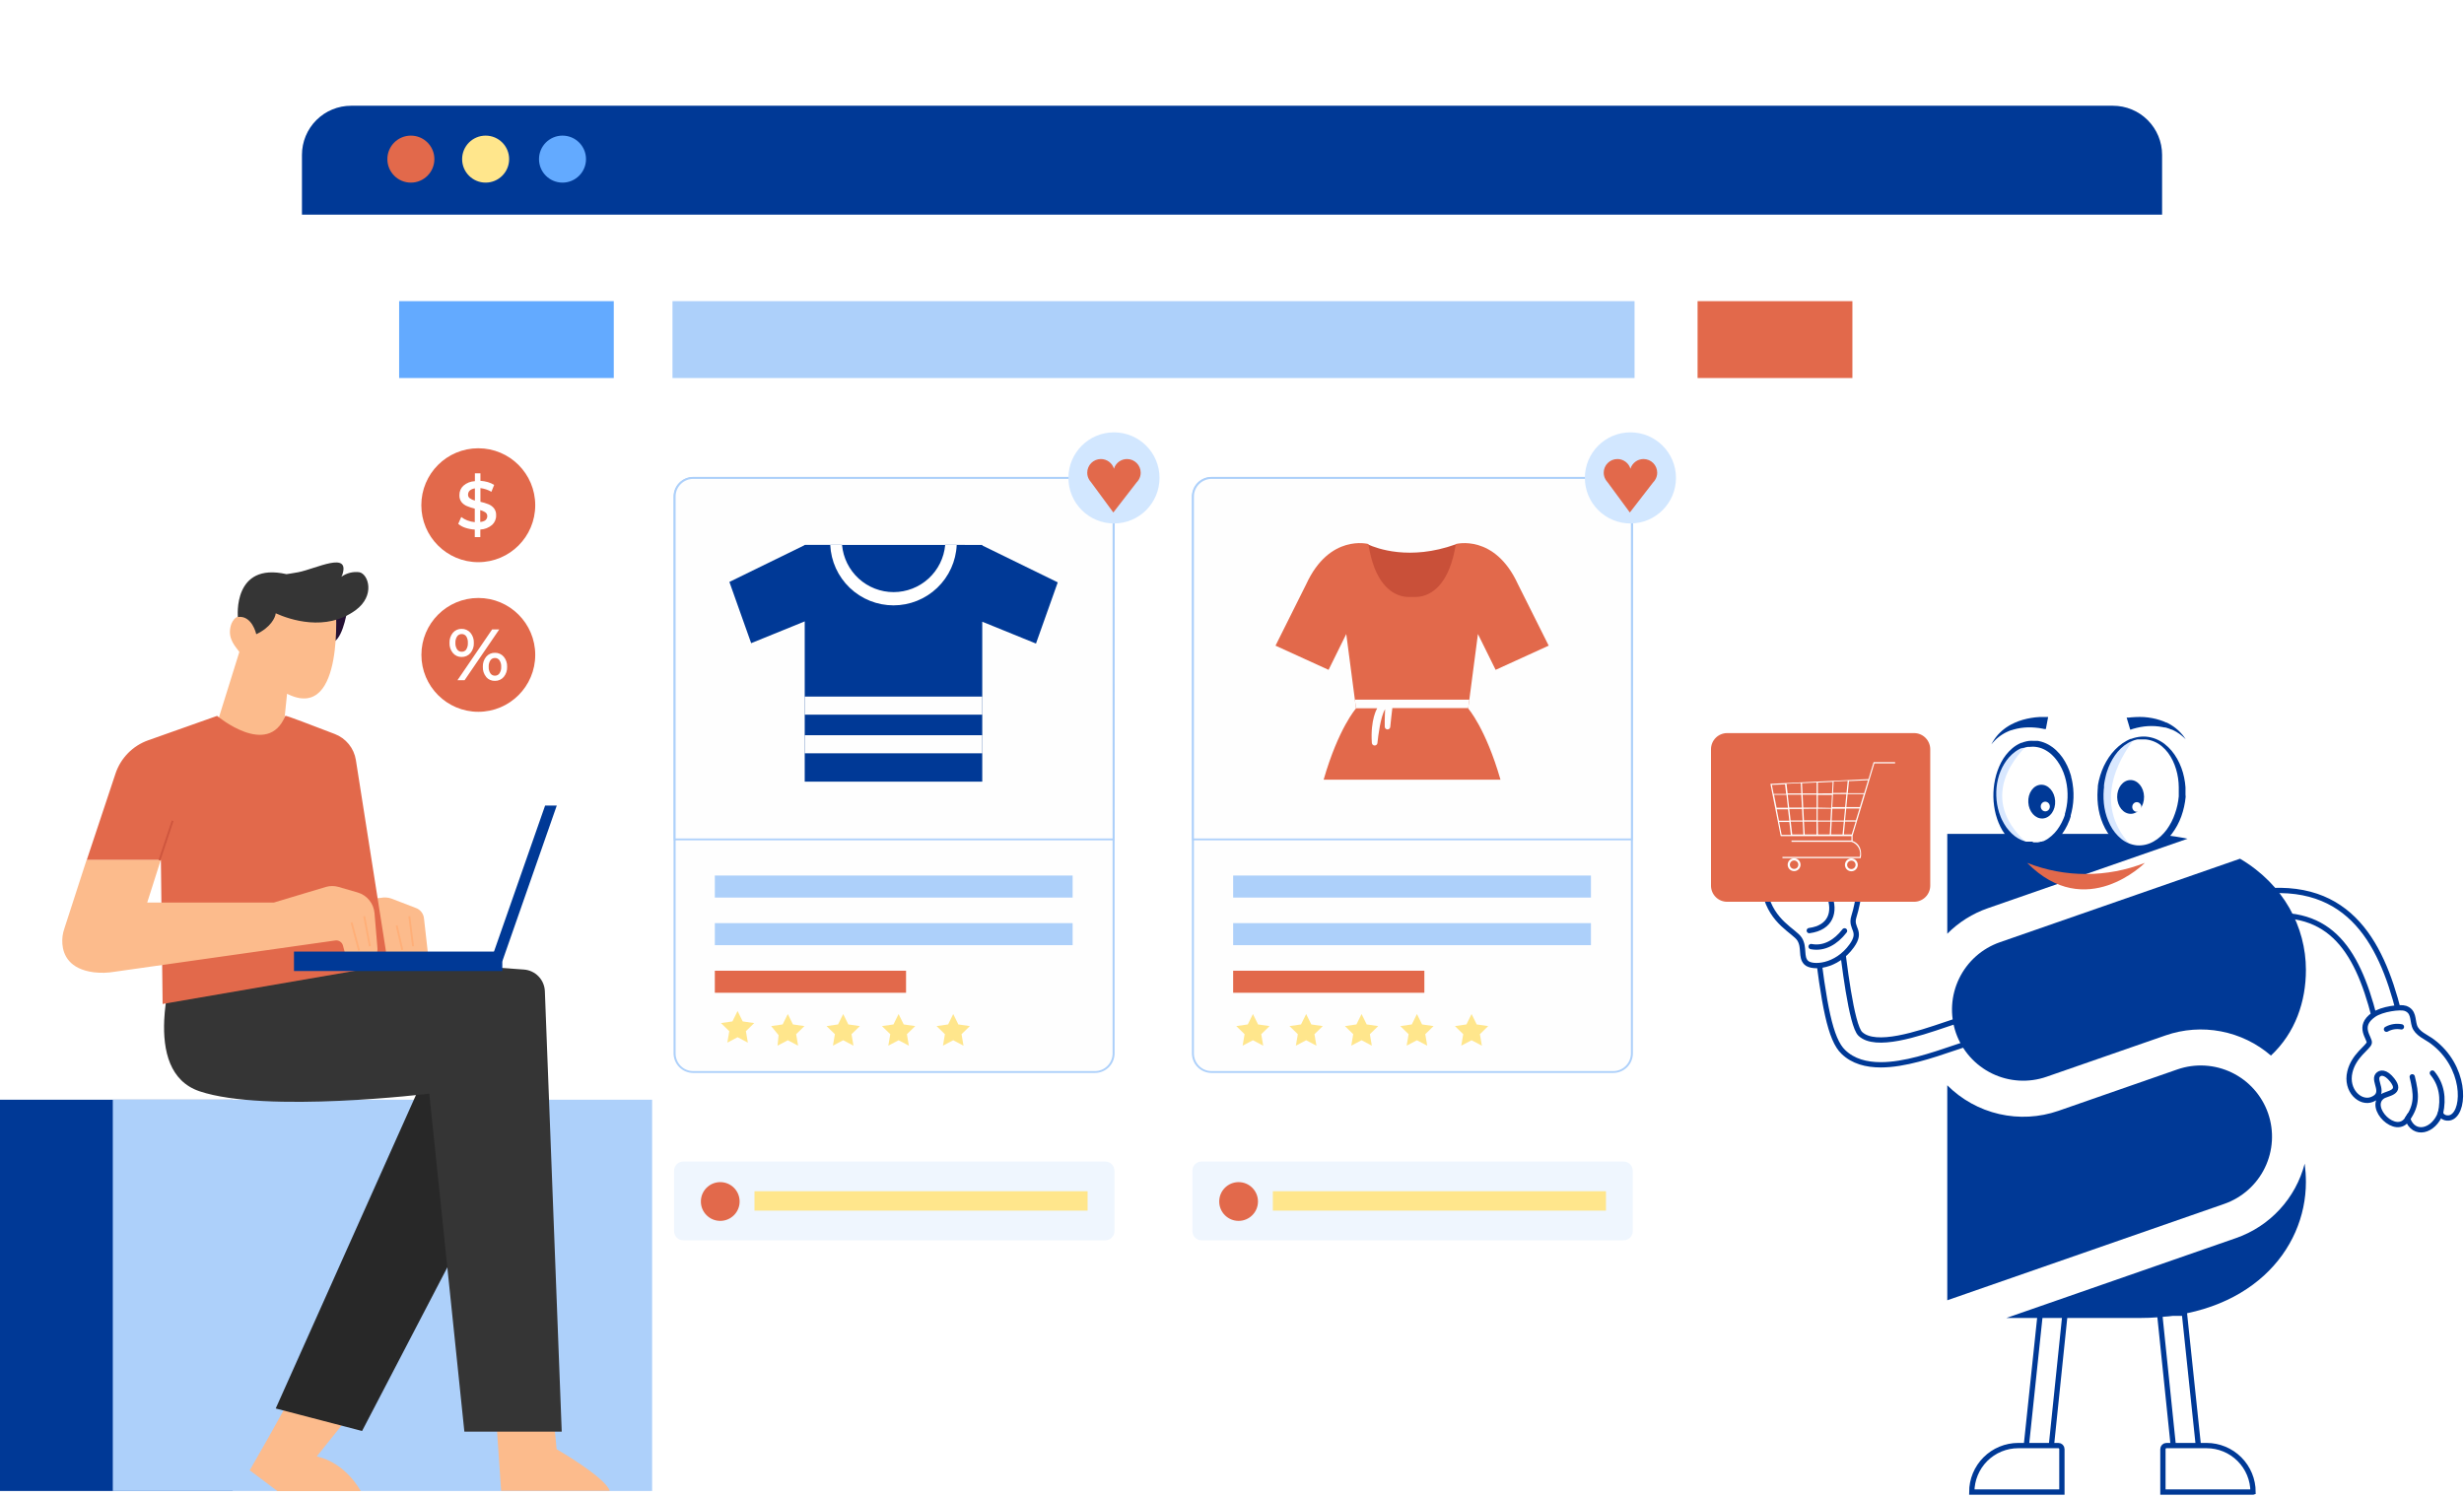 <svg width="699" height="425" viewBox="0 0 699 425" fill="none" xmlns="http://www.w3.org/2000/svg">
<g filter="url(#filter0_d_6729_14445)">
<path d="M599.416 30.535H99.598C91.9 30.535 85.66 36.776 85.66 44.474V368.594C85.66 376.292 91.9 382.532 99.598 382.532H599.416C607.114 382.532 613.354 376.292 613.354 368.594V44.474C613.354 36.776 607.114 30.535 599.416 30.535Z" fill="white"/>
</g>
<path d="M613.354 43.927V60.898H85.66V43.927C85.663 40.232 87.133 36.69 89.746 34.078C92.36 31.467 95.903 30 99.598 30H599.416C603.11 30 606.654 31.467 609.267 34.078C611.881 36.69 613.351 40.232 613.354 43.927Z" fill="#003996"/>
<path d="M174.119 85.44H113.227V107.25H174.119V85.44Z" fill="#63AAFF"/>
<path d="M463.702 85.44H190.773V107.25H463.702V85.44Z" fill="#ADD0FA"/>
<path d="M116.559 51.81C120.241 51.81 123.227 48.825 123.227 45.142C123.227 41.46 120.241 38.474 116.559 38.474C112.876 38.474 109.891 41.46 109.891 45.142C109.891 48.825 112.876 51.81 116.559 51.81Z" fill="#E2694B"/>
<path d="M137.766 51.81C141.448 51.81 144.434 48.825 144.434 45.142C144.434 41.46 141.448 38.474 137.766 38.474C134.083 38.474 131.098 41.46 131.098 45.142C131.098 48.825 134.083 51.81 137.766 51.81Z" fill="#FFE68C"/>
<path d="M159.574 51.81C163.257 51.81 166.242 48.825 166.242 45.142C166.242 41.46 163.257 38.474 159.574 38.474C155.892 38.474 152.906 41.46 152.906 45.142C152.906 48.825 155.892 51.81 159.574 51.81Z" fill="#63AAFF"/>
<path d="M525.5 85.44H481.578V107.25H525.5V85.44Z" fill="#E2694B"/>
<path d="M313.565 329.545H193.81C192.381 329.545 191.223 330.703 191.223 332.132V349.292C191.223 350.721 192.381 351.879 193.81 351.879H313.565C314.994 351.879 316.152 350.721 316.152 349.292V332.132C316.152 330.703 314.994 329.545 313.565 329.545Z" fill="#EFF6FE"/>
<path d="M204.325 346.371C207.361 346.371 209.822 343.91 209.822 340.874C209.822 337.838 207.361 335.376 204.325 335.376C201.289 335.376 198.828 337.838 198.828 340.874C198.828 343.91 201.289 346.371 204.325 346.371Z" fill="#E2694B"/>
<path d="M308.535 337.964H214.035V343.461H308.535V337.964Z" fill="#FFE68C"/>
<path d="M460.6 329.545H340.845C339.416 329.545 338.258 330.703 338.258 332.132V349.292C338.258 350.721 339.416 351.879 340.845 351.879H460.6C462.029 351.879 463.187 350.721 463.187 349.292V332.132C463.187 330.703 462.029 329.545 460.6 329.545Z" fill="#EFF6FE"/>
<path d="M351.372 346.371C354.408 346.371 356.869 343.91 356.869 340.874C356.869 337.838 354.408 335.376 351.372 335.376C348.336 335.376 345.875 337.838 345.875 340.874C345.875 343.91 348.336 346.371 351.372 346.371Z" fill="#E2694B"/>
<path d="M455.586 337.964H361.086V343.461H455.586V337.964Z" fill="#FFE68C"/>
<path d="M457.661 135.639H343.704C340.791 135.639 338.43 138.001 338.43 140.914V298.87C338.43 301.783 340.791 304.145 343.704 304.145H457.661C460.574 304.145 462.935 301.783 462.935 298.87V140.914C462.935 138.001 460.574 135.639 457.661 135.639Z" fill="#FEFEFE"/>
<path d="M457.657 304.401H343.7C342.222 304.401 340.803 303.813 339.758 302.768C338.712 301.722 338.125 300.304 338.125 298.825V140.869C338.125 139.39 338.712 137.972 339.758 136.926C340.803 135.881 342.222 135.293 343.7 135.293H457.657C459.136 135.293 460.554 135.881 461.6 136.926C462.645 137.972 463.232 139.39 463.232 140.869V298.825C463.232 300.304 462.645 301.722 461.6 302.768C460.554 303.813 459.136 304.401 457.657 304.401ZM343.7 135.907C342.373 135.91 341.102 136.438 340.163 137.376C339.225 138.315 338.696 139.586 338.693 140.913V298.87C338.696 300.197 339.225 301.469 340.163 302.407C341.102 303.345 342.373 303.874 343.7 303.877H457.657C458.984 303.874 460.256 303.345 461.194 302.407C462.133 301.469 462.661 300.197 462.664 298.87V140.913C462.664 139.585 462.137 138.312 461.198 137.373C460.259 136.434 458.985 135.907 457.657 135.907H343.7Z" fill="#ADD0FA"/>
<path d="M462.902 140.914V238.134H338.43V140.914C338.43 139.515 338.985 138.173 339.974 137.184C340.963 136.195 342.305 135.639 343.704 135.639H457.661C459.054 135.648 460.387 136.208 461.369 137.196C462.35 138.184 462.902 139.521 462.902 140.914Z" fill="#FEFEFE"/>
<path d="M463.201 238.401H338.172V140.913C338.172 139.435 338.759 138.017 339.805 136.971C340.85 135.925 342.268 135.338 343.747 135.338H457.704C459.183 135.338 460.601 135.925 461.646 136.971C462.692 138.017 463.279 139.435 463.279 140.913L463.201 238.401ZM338.696 237.877H462.666V140.869C462.666 139.541 462.139 138.267 461.2 137.328C460.261 136.389 458.987 135.862 457.659 135.862H343.702C342.376 135.865 341.104 136.393 340.166 137.332C339.227 138.27 338.699 139.542 338.696 140.869V237.877Z" fill="#ADD0FA"/>
<path d="M451.326 248.392H349.824V254.648H451.326V248.392Z" fill="#ADD0FA"/>
<path d="M451.326 261.896H349.824V268.151H451.326V261.896Z" fill="#ADD0FA"/>
<path d="M404.071 275.399H349.824V281.654H404.071V275.399Z" fill="#E2694B"/>
<path d="M355.435 287.686L356.896 290.641L360.152 291.109L357.799 293.406L358.357 296.662L355.435 295.124L352.514 296.662L353.072 293.406L350.719 291.109L353.975 290.641L355.435 287.686Z" fill="#FFE68C"/>
<path d="M370.54 287.686L372.001 290.641L375.257 291.109L372.893 293.406L373.451 296.662L370.54 295.124L367.619 296.662L368.176 293.406L365.812 291.109L369.08 290.641L370.54 287.686Z" fill="#FFE68C"/>
<path d="M386.256 287.686L387.716 290.641L390.972 291.109L388.608 293.406L389.166 296.662L386.256 295.124L383.334 296.662L383.892 293.406L381.539 291.109L384.795 290.641L386.256 287.686Z" fill="#FFE68C"/>
<path d="M401.963 287.686L403.423 290.641L406.679 291.109L404.327 293.406L404.884 296.662L401.963 295.124L399.041 296.662L399.599 293.406L397.246 291.109L400.502 290.641L401.963 287.686Z" fill="#FFE68C"/>
<path d="M417.463 287.686L418.923 290.641L422.179 291.109L419.827 293.406L420.384 296.662L417.463 295.124L414.541 296.662L415.099 293.406L412.746 291.109L416.002 290.641L417.463 287.686Z" fill="#FFE68C"/>
<path d="M388.194 154.506C390.491 155.554 399.913 159.133 412.948 154.439C413.005 154.417 413.067 154.409 413.128 154.417C413.189 154.425 413.247 154.447 413.298 154.482C413.348 154.517 413.389 154.564 413.418 154.619C413.446 154.673 413.461 154.734 413.461 154.795V173.684C413.461 173.788 413.42 173.887 413.346 173.96C413.273 174.033 413.174 174.075 413.07 174.075H388.194C388.092 174.072 387.996 174.029 387.925 173.956C387.854 173.883 387.815 173.786 387.815 173.684L387.703 154.862C387.704 154.804 387.718 154.746 387.746 154.693C387.773 154.641 387.812 154.596 387.859 154.561C387.907 154.527 387.962 154.504 388.02 154.494C388.078 154.484 388.137 154.488 388.194 154.506Z" fill="#C95039"/>
<path d="M416.503 201.003C416.503 201.003 421.454 206.578 425.668 221.208H375.492C379.718 206.556 384.668 201.003 384.668 201.003V200.936L384.356 198.494L381.915 179.873L376.897 190.042L361.844 183.174L370.552 165.745C377.153 151.361 388.181 154.338 388.181 154.338C389.876 165.076 394.347 168.31 397.748 169.146C398.398 169.298 399.065 169.373 399.733 169.369H401.439C402.107 169.373 402.773 169.299 403.424 169.146C406.836 168.31 411.296 165.076 413.002 154.338C413.002 154.338 424.018 151.361 430.619 165.745L439.339 183.174L424.286 190.042L419.268 179.873L416.827 198.494L416.514 200.869L416.503 201.003Z" fill="#E2694B"/>
<path d="M416.83 198.505L416.517 200.88H394.985C394.785 202.441 394.517 205.017 394.395 206.255C394.369 206.443 394.278 206.617 394.138 206.745C393.997 206.879 393.808 206.951 393.614 206.946C393.411 206.946 393.216 206.867 393.07 206.725C392.924 206.584 392.84 206.391 392.834 206.188C392.778 204.136 392.934 201.203 392.934 201.203C391.641 203.255 390.96 208.819 390.759 210.793C390.739 210.989 390.648 211.172 390.503 211.306C390.355 211.435 390.165 211.506 389.968 211.506C389.768 211.504 389.576 211.428 389.43 211.292C389.283 211.156 389.193 210.97 389.176 210.771C388.719 204.025 390.693 200.947 390.693 200.947H384.671L384.359 198.505H416.83Z" fill="#FEFEFE"/>
<path d="M462.525 148.507C469.662 148.507 475.448 142.721 475.448 135.583C475.448 128.446 469.662 122.66 462.525 122.66C455.388 122.66 449.602 128.446 449.602 135.583C449.602 142.721 455.388 148.507 462.525 148.507Z" fill="#D2E7FF"/>
<path d="M466.244 130.231C465.414 130.232 464.605 130.499 463.937 130.993C463.269 131.486 462.776 132.181 462.531 132.974C462.29 132.18 461.8 131.485 461.133 130.992C460.467 130.498 459.659 130.231 458.83 130.231C457.8 130.231 456.813 130.64 456.086 131.368C455.358 132.095 454.949 133.082 454.949 134.112C454.948 134.786 455.129 135.449 455.473 136.029C455.614 136.284 455.787 136.52 455.986 136.732L462.364 145.396L468.954 136.877C469.209 136.627 469.427 136.341 469.6 136.029C469.945 135.449 470.126 134.786 470.125 134.112C470.125 133.602 470.025 133.097 469.83 132.627C469.635 132.156 469.349 131.728 468.989 131.368C468.628 131.007 468.2 130.722 467.729 130.527C467.258 130.332 466.754 130.231 466.244 130.231Z" fill="#E2694B"/>
<path d="M310.622 135.639H196.665C193.752 135.639 191.391 138.001 191.391 140.914V298.87C191.391 301.783 193.752 304.145 196.665 304.145H310.622C313.535 304.145 315.896 301.783 315.896 298.87V140.914C315.896 138.001 313.535 135.639 310.622 135.639Z" fill="#FEFEFE"/>
<path d="M310.622 304.401H196.653C195.175 304.401 193.756 303.813 192.711 302.768C191.665 301.722 191.078 300.304 191.078 298.825V140.869C191.078 139.39 191.665 137.972 192.711 136.926C193.756 135.881 195.175 135.293 196.653 135.293H310.622C312.1 135.293 313.518 135.881 314.564 136.926C315.609 137.972 316.197 139.39 316.197 140.869V298.825C316.197 300.304 315.609 301.722 314.564 302.768C313.518 303.813 312.1 304.401 310.622 304.401ZM196.653 135.907C195.327 135.91 194.057 136.438 193.12 137.377C192.184 138.316 191.658 139.587 191.658 140.913V298.87C191.658 300.196 192.184 301.468 193.12 302.406C194.057 303.345 195.327 303.874 196.653 303.877H310.622C311.949 303.874 313.22 303.345 314.158 302.407C315.097 301.469 315.625 300.197 315.628 298.87V140.913C315.625 139.586 315.097 138.315 314.158 137.376C313.22 136.438 311.949 135.91 310.622 135.907H196.653Z" fill="#ADD0FA"/>
<path d="M315.885 140.914V238.134H191.391V140.914C191.389 140.221 191.524 139.536 191.788 138.896C192.052 138.256 192.439 137.674 192.928 137.185C193.417 136.695 193.998 136.306 194.637 136.041C195.276 135.776 195.962 135.639 196.654 135.639H310.622C311.314 135.639 312 135.776 312.639 136.041C313.278 136.306 313.859 136.695 314.347 137.185C314.836 137.674 315.224 138.256 315.488 138.896C315.751 139.536 315.886 140.221 315.885 140.914Z" fill="#FEFEFE"/>
<path d="M316.151 238.401H191.121V140.913C191.121 139.435 191.709 138.017 192.754 136.971C193.8 135.925 195.218 135.338 196.696 135.338H310.665C312.144 135.338 313.562 135.925 314.607 136.971C315.653 138.017 316.24 139.435 316.24 140.913L316.151 238.401ZM191.657 237.877H315.627V140.869C315.624 139.542 315.096 138.27 314.157 137.332C313.219 136.393 311.948 135.865 310.621 135.862H196.652C195.326 135.865 194.056 136.394 193.119 137.332C192.183 138.271 191.657 139.543 191.657 140.869V237.877Z" fill="#ADD0FA"/>
<path d="M304.287 248.392H202.785V254.648H304.287V248.392Z" fill="#ADD0FA"/>
<path d="M304.287 261.896H202.785V268.151H304.287V261.896Z" fill="#ADD0FA"/>
<path d="M257.032 275.399H202.785V281.654H257.032V275.399Z" fill="#E2694B"/>
<path d="M209.24 286.828L210.701 289.782L213.957 290.251L211.604 292.559L212.161 295.804L209.24 294.265L206.33 295.804L206.887 292.559L204.523 290.251L207.779 289.782L209.24 286.828Z" fill="#FFE68C"/>
<path d="M223.49 287.686L224.951 290.641L228.207 291.109L225.854 293.406L226.411 296.662L223.49 295.124L220.58 296.662L220.87 293.674L218.773 291.109L222.029 290.641L223.49 287.686Z" fill="#FFE68C"/>
<path d="M239.201 287.686L240.662 290.641L243.929 291.109L241.565 293.406L242.122 296.662L239.201 295.124L236.291 296.662L236.848 293.406L234.484 291.109L237.74 290.641L239.201 287.686Z" fill="#FFE68C"/>
<path d="M254.912 287.686L256.373 290.641L259.64 291.109L257.276 293.406L257.833 296.662L254.912 295.124L252.002 296.662L252.559 293.406L250.195 291.109L253.462 290.641L254.912 287.686Z" fill="#FFE68C"/>
<path d="M270.412 287.686L271.873 290.641L275.14 291.109L272.776 293.406L273.333 296.662L270.412 295.124L267.502 296.662L268.059 293.406L265.695 291.109L268.962 290.641L270.412 287.686Z" fill="#FFE68C"/>
<path d="M278.615 154.728H273.72V154.606H228.371L206.918 165.098L213.095 182.471L228.282 176.293L247.829 176.093L278.704 176.405L293.891 182.582L300.069 165.221L278.615 154.728Z" fill="#003996"/>
<path d="M278.652 154.606V221.754H228.285V154.606H238.845C239.171 158.26 240.853 161.661 243.561 164.137C246.268 166.614 249.805 167.987 253.474 167.986C257.143 167.984 260.678 166.61 263.385 164.134C266.092 161.659 267.775 158.26 268.103 154.606H278.652Z" fill="#003996"/>
<path d="M271.402 154.606C271.193 159.221 269.213 163.577 265.873 166.769C262.534 169.961 258.092 171.743 253.473 171.744C248.852 171.743 244.409 169.962 241.068 166.77C237.727 163.578 235.743 159.222 235.531 154.606H238.876C239.202 158.26 240.885 161.661 243.592 164.137C246.3 166.614 249.837 167.987 253.506 167.986C257.174 167.984 260.71 166.61 263.417 164.134C266.124 161.659 267.807 158.26 268.135 154.606H271.402Z" fill="white"/>
<path d="M278.652 197.624H228.285V202.753H278.652V197.624Z" fill="#FEFEFE"/>
<path d="M278.652 208.585H228.285V213.714H278.652V208.585Z" fill="#FEFEFE"/>
<path d="M316.017 148.507C323.154 148.507 328.94 142.721 328.94 135.583C328.94 128.446 323.154 122.66 316.017 122.66C308.88 122.66 303.094 128.446 303.094 135.583C303.094 142.721 308.88 148.507 316.017 148.507Z" fill="#D2E7FF"/>
<path d="M319.718 130.231C318.888 130.231 318.08 130.498 317.414 130.992C316.747 131.485 316.257 132.18 316.016 132.974C315.771 132.181 315.278 131.486 314.61 130.993C313.942 130.499 313.133 130.232 312.303 130.231C311.794 130.231 311.29 130.332 310.82 130.527C310.349 130.722 309.922 131.008 309.563 131.368C309.203 131.729 308.919 132.157 308.725 132.627C308.531 133.098 308.432 133.602 308.434 134.112C308.429 134.785 308.606 135.448 308.947 136.029C309.088 136.284 309.26 136.52 309.459 136.732L315.837 145.396L322.427 136.877C322.682 136.627 322.9 136.341 323.074 136.029C323.418 135.449 323.599 134.786 323.598 134.112C323.598 133.082 323.189 132.095 322.462 131.368C321.734 130.64 320.747 130.231 319.718 130.231Z" fill="#E2694B"/>
<path d="M135.693 201.94C144.61 201.94 151.838 194.711 151.838 185.794C151.838 176.877 144.61 169.648 135.693 169.648C126.776 169.648 119.547 176.877 119.547 185.794C119.547 194.711 126.776 201.94 135.693 201.94Z" fill="#E2694B"/>
<path d="M128.467 185.248C127.811 184.445 127.474 183.429 127.52 182.393C127.476 181.354 127.813 180.335 128.467 179.527C128.773 179.166 129.157 178.878 129.589 178.685C130.022 178.492 130.492 178.399 130.965 178.412C131.438 178.402 131.907 178.497 132.339 178.689C132.771 178.882 133.154 179.168 133.462 179.527C134.129 180.334 134.471 181.359 134.422 182.404C134.473 183.446 134.13 184.468 133.462 185.27C133.156 185.63 132.773 185.918 132.34 186.111C131.908 186.304 131.438 186.397 130.965 186.385C130.49 186.398 130.017 186.303 129.584 186.105C129.151 185.908 128.769 185.615 128.467 185.248ZM132.27 184.244C132.609 183.689 132.769 183.042 132.727 182.393C132.769 181.744 132.609 181.097 132.27 180.542C132.127 180.33 131.932 180.158 131.703 180.043C131.475 179.927 131.221 179.873 130.965 179.884C130.711 179.879 130.459 179.938 130.233 180.055C130.007 180.171 129.814 180.343 129.671 180.553C129.321 181.1 129.154 181.745 129.192 182.393C129.154 183.042 129.321 183.685 129.671 184.233C129.814 184.443 130.007 184.615 130.233 184.731C130.459 184.848 130.711 184.907 130.965 184.902C131.217 184.915 131.468 184.864 131.696 184.755C131.924 184.646 132.121 184.482 132.27 184.277V184.244ZM139.607 178.579H141.625L131.79 192.986H129.772L139.607 178.579ZM137.923 192.049C137.264 191.244 136.927 190.223 136.975 189.183C136.927 188.144 137.264 187.123 137.923 186.318C138.226 185.956 138.608 185.668 139.038 185.475C139.469 185.282 139.937 185.189 140.409 185.203C140.882 185.19 141.353 185.284 141.785 185.477C142.217 185.67 142.601 185.957 142.907 186.318C143.57 187.122 143.911 188.143 143.866 189.183C143.911 190.224 143.57 191.245 142.907 192.049C142.601 192.41 142.217 192.697 141.785 192.89C141.353 193.083 140.882 193.177 140.409 193.164C139.94 193.183 139.473 193.095 139.043 192.908C138.612 192.72 138.229 192.438 137.923 192.083V192.049ZM141.703 191.023C142.053 190.476 142.221 189.832 142.182 189.183C142.221 188.535 142.053 187.891 141.703 187.344C141.562 187.131 141.369 186.958 141.143 186.841C140.917 186.724 140.664 186.667 140.409 186.675C140.156 186.667 139.905 186.724 139.679 186.839C139.453 186.954 139.26 187.124 139.116 187.333C138.764 187.883 138.596 188.531 138.636 189.183C138.596 189.836 138.764 190.484 139.116 191.035C139.257 191.246 139.45 191.417 139.677 191.533C139.903 191.648 140.155 191.703 140.409 191.692C140.664 191.7 140.917 191.643 141.143 191.526C141.369 191.409 141.562 191.236 141.703 191.023Z" fill="white"/>
<path d="M66 312H0V423H66V312Z" fill="#003996"/>
<path d="M185 312H32V423H185V312Z" fill="#ADD0FA"/>
<path d="M135.68 159.49C144.604 159.49 151.837 152.256 151.837 143.333C151.837 134.409 144.604 127.176 135.68 127.176C126.757 127.176 119.523 134.409 119.523 143.333C119.523 152.256 126.757 159.49 135.68 159.49Z" fill="#E2694B"/>
<path d="M139.604 148.919C138.667 149.719 137.49 150.182 136.259 150.235V152.375H134.686V150.246C133.772 150.192 132.869 150.02 132 149.733C131.263 149.5 130.58 149.12 129.992 148.618L130.851 146.678C131.376 147.085 131.958 147.412 132.579 147.648C133.256 147.905 133.965 148.071 134.686 148.138V144.303C133.925 144.122 133.179 143.879 132.456 143.578C131.867 143.337 131.346 142.954 130.94 142.463C130.505 141.887 130.288 141.176 130.327 140.456C130.316 139.962 130.41 139.471 130.602 139.015C130.794 138.56 131.081 138.15 131.442 137.813C132.352 137.014 133.51 136.553 134.72 136.508V134.278H136.292V136.408C137.006 136.453 137.713 136.576 138.4 136.776C139.03 136.955 139.632 137.225 140.184 137.579L139.403 139.519C138.447 138.966 137.389 138.613 136.292 138.482V142.362C137.076 142.532 137.845 142.767 138.589 143.065C139.182 143.305 139.707 143.688 140.117 144.18C140.559 144.748 140.78 145.457 140.741 146.176C140.763 146.688 140.672 147.199 140.476 147.673C140.279 148.147 139.982 148.572 139.604 148.919ZM133.282 141.37C133.718 141.672 134.205 141.891 134.72 142.017V138.56C134.183 138.616 133.675 138.829 133.259 139.174C133.109 139.318 132.989 139.491 132.907 139.683C132.824 139.874 132.781 140.08 132.78 140.289C132.763 140.497 132.801 140.706 132.889 140.895C132.977 141.085 133.112 141.248 133.282 141.37ZM137.742 147.547C137.901 147.409 138.027 147.238 138.112 147.045C138.197 146.852 138.238 146.643 138.233 146.432C138.239 146.229 138.195 146.027 138.106 145.845C138.016 145.662 137.884 145.504 137.72 145.384C137.27 145.076 136.767 144.853 136.237 144.726V148.072C136.797 148.054 137.34 147.872 137.797 147.547H137.742Z" fill="white"/>
<path d="M98.651 172.358C98.651 172.358 97.535 180.352 94.915 181.947L92.25 172.358H98.651Z" fill="#261134"/>
<path d="M102.317 423.031H78.712L70.84 417.132L76.092 407.944L79.069 402.603L82.213 396.938L89.204 384.35L105.596 393.526L96.307 405.145L93.564 408.568L89.862 413.196C98.281 415.091 102.317 423.031 102.317 423.031Z" fill="#FCBB8C"/>
<path d="M172.988 422.963H142.168L141.399 411.813L140.574 399.993H156.831L157.69 408.914L157.902 411.144C157.902 411.144 171.628 419.038 172.988 422.963Z" fill="#FCBB8C"/>
<path d="M82.137 197.156C81.899 197.052 81.665 196.941 81.435 196.822L79.818 212.533L60.227 209.555L67.898 184.958C66.883 183.486 64.609 181.367 65.378 177.899C65.378 177.899 65.913 174.733 68.556 174.733C69.227 174.773 69.868 175.027 70.384 175.458L72.804 166.95L95.227 171.979C95.227 171.979 97.792 204.17 82.137 197.156Z" fill="#FCBB8C"/>
<path d="M129.533 284.888L78.219 399.592L102.716 405.981L149.414 316.365L129.533 284.888Z" fill="#282828"/>
<path d="M159.354 406.171H131.734L121.788 310.277C121.788 310.277 75.458 315.93 56.625 309.608C48.162 306.765 46.177 298.134 46.59 289.337C47.136 278.119 51.63 266.646 51.63 266.646L94.157 271.106L117.729 272.834L148.616 275.064C150.195 275.176 151.676 275.868 152.775 277.006C153.875 278.144 154.514 279.649 154.57 281.23L159.354 406.171Z" fill="#353535"/>
<path d="M92.961 256.086L108.036 254.726C109.013 254.528 110.024 254.59 110.969 254.904L117.905 257.569C118.546 257.787 119.111 258.184 119.532 258.714C119.953 259.244 120.212 259.884 120.279 260.557L121.395 270.459C121.446 270.883 121.405 271.313 121.276 271.721C121.147 272.128 120.932 272.503 120.645 272.82C120.359 273.137 120.008 273.389 119.616 273.558C119.224 273.728 118.8 273.812 118.373 273.804C118.373 274.1 118.255 274.384 118.046 274.593C117.837 274.802 117.553 274.919 117.258 274.919H115.708C115.499 274.92 115.294 274.862 115.116 274.751C114.939 274.641 114.796 274.483 114.704 274.295L114.459 273.793H113.288C112.647 273.794 112.02 273.607 111.484 273.254C110.949 272.901 110.529 272.398 110.277 271.808L108.348 267.66L95.191 268.274L92.961 256.086Z" fill="#FCBB8C"/>
<path d="M45.642 244.01H24.602L32.764 219.479C33.489 217.301 34.701 215.317 36.309 213.679C37.917 212.04 39.877 210.79 42.041 210.024L61.587 203.099C61.587 203.099 76.005 215.197 80.933 203.099C81.034 202.832 89.129 206.043 94.939 208.229C96.507 208.823 97.891 209.822 98.949 211.124C100.007 212.427 100.7 213.986 100.96 215.643L110.103 273.804L46.133 284.832L45.642 244.01Z" fill="#E2694B"/>
<path d="M104.369 272.656C103.18 273.072 101.927 273.272 100.667 273.247C100.028 272.981 99.449 272.587 98.966 272.091C98.483 271.594 98.106 271.005 97.858 270.359L97.288 268.251C97.162 267.778 96.863 267.369 96.451 267.105C96.038 266.841 95.541 266.741 95.058 266.824L32.527 275.689C30.575 276.025 28.584 276.077 26.617 275.845C19.637 274.953 17.942 270.872 17.697 267.839C17.571 266.328 17.769 264.807 18.277 263.379L23.15 248.325L23.986 245.75L24.566 243.977H45.606L44.804 246.497L44.603 247.143L41.76 256.064H77.664L92.527 251.604C93.648 251.297 94.83 251.297 95.951 251.604L101.459 253.198C102.752 253.577 103.901 254.338 104.754 255.38C105.608 256.423 106.126 257.699 106.243 259.041L107.034 268.452C107.335 270.671 106.488 271.831 104.369 272.656Z" fill="#FCBB8C"/>
<path d="M101.951 162.345C100.147 162.112 98.323 162.57 96.844 163.627C96.942 163.459 97.028 163.284 97.1 163.103C99.408 156.234 89.719 161.33 84.612 162.345C83.553 162.556 81.267 162.891 81.267 162.891C65.946 159.401 67.484 175.045 67.484 175.045C71.51 174.487 72.703 179.929 72.703 179.929C76.829 177.978 78.1 175.201 78.222 173.997C82.214 175.803 92.406 179.26 100.836 173.149C106.545 168.979 104.504 162.858 101.951 162.345Z" fill="#353535"/>
<path d="M142.496 269.969H83.398V275.488H142.496V269.969Z" fill="#003996"/>
<path d="M99.99 261.639L99.473 261.777L101.604 269.771L102.121 269.633L99.99 261.639Z" fill="#FFAF78"/>
<path d="M103.589 259.885L103.062 259.983L104.661 268.51L105.187 268.411L103.589 259.885Z" fill="#FFAF78"/>
<path d="M112.787 262.512L112.266 262.632L113.862 269.554L114.384 269.433L112.787 262.512Z" fill="#FFAF78"/>
<path d="M139.172 272.734L154.638 228.545H157.949L142.495 272.734H139.172Z" fill="#003996"/>
<path d="M116.383 259.91L115.852 259.976L116.917 268.496L117.448 268.429L116.383 259.91Z" fill="#FFAF78"/>
<path d="M48.718 232.78L44.984 243.97L45.492 244.14L49.226 232.949L48.718 232.78Z" fill="#CE563E"/>
<path d="M585.836 372.563L581.789 411.668C581.693 412.531 581.281 413.329 580.632 413.907C579.984 414.485 579.145 414.804 578.277 414.801H577.886C576.954 414.695 576.101 414.223 575.516 413.489C574.931 412.756 574.66 411.82 574.764 410.887L578.8 372.575L585.836 372.563Z" fill="white" stroke="#003996" stroke-width="1.5" stroke-miterlimit="10"/>
<path d="M572.543 410.118H583.939C584.202 410.118 584.454 410.222 584.641 410.409C584.827 410.595 584.931 410.847 584.931 411.11V423.309H559.363C559.362 421.577 559.702 419.862 560.363 418.262C561.025 416.661 561.996 415.207 563.22 413.982C564.444 412.757 565.897 411.785 567.497 411.122C569.097 410.459 570.811 410.118 572.543 410.118Z" fill="white" stroke="#003996" stroke-width="1.5" stroke-miterlimit="10"/>
<path d="M612.648 372.563L616.685 411.668C616.786 412.529 617.199 413.324 617.846 413.901C618.494 414.479 619.33 414.799 620.197 414.801H620.599C621.531 414.695 622.383 414.223 622.969 413.489C623.554 412.756 623.824 411.82 623.721 410.887L619.684 372.575L612.648 372.563Z" fill="white" stroke="#003996" stroke-width="1.5" stroke-miterlimit="10"/>
<path d="M639.122 423.309H613.588V411.11C613.588 410.847 613.693 410.595 613.879 410.409C614.065 410.222 614.317 410.118 614.581 410.118H625.976C629.472 410.118 632.824 411.507 635.296 413.978C637.767 416.45 639.156 419.802 639.156 423.298L639.122 423.309Z" fill="white" stroke="#003996" stroke-width="1.5" stroke-miterlimit="10"/>
<path d="M677.95 295.202C678.216 295.2 678.481 295.17 678.741 295.112C679.655 294.905 680.449 294.343 680.949 293.551C681.448 292.758 681.613 291.8 681.407 290.887C676.824 270.704 668.572 250.399 642.246 252.819C641.783 252.861 641.334 252.994 640.922 253.21C640.511 253.426 640.146 253.721 639.848 254.079C639.551 254.436 639.327 254.848 639.19 255.292C639.052 255.736 639.003 256.203 639.046 256.666C639.137 257.598 639.591 258.458 640.312 259.057C641.032 259.656 641.96 259.947 642.893 259.866C662.573 258.049 669.766 271.574 674.505 292.448C674.685 293.227 675.123 293.923 675.749 294.423C676.374 294.923 677.149 295.197 677.95 295.202Z" fill="white" stroke="#003996" stroke-width="1.5" stroke-miterlimit="10"/>
<path d="M682.34 286.069C680.991 285.59 675.751 286.203 673.331 287.909C668.536 291.254 672.439 294.6 672.115 295.893C671.792 297.186 667.733 299.472 666.629 304.1C665.358 309.385 669.596 313.276 672.941 311.905C676.988 310.255 673.208 306.787 674.502 305.081C675.182 304.189 676.732 303.966 678.661 306.441C681.515 310.099 677.155 310.11 675.829 311.08C671.547 314.168 679.776 322.609 682.998 317.38C684.76 322.487 690.458 321.015 692.353 315.763C692.621 317.09 694.461 317.58 695.632 316.878C699.401 314.748 699.434 302.539 690.057 295.514C688.317 294.198 685.675 293.284 684.95 291.054C684.359 289.203 684.793 286.928 682.34 286.069Z" fill="white" stroke="#003996" stroke-width="1.5" stroke-miterlimit="10"/>
<path d="M681.249 291.321C679.8 291.044 678.301 291.285 677.012 292.002" stroke="#003996" stroke-width="1.5" stroke-linecap="round" stroke-linejoin="round"/>
<path d="M683 317.391C685.799 313.399 685.508 310.433 684.315 305.505" stroke="#003996" stroke-width="1.5" stroke-linecap="round" stroke-linejoin="round"/>
<path d="M692.354 315.774C693.235 311.615 692.733 307.701 690.023 304.434" stroke="#003996" stroke-width="1.5" stroke-linecap="round" stroke-linejoin="round"/>
<path d="M533.552 302.093C540.298 302.093 548.048 299.45 554.381 297.298C557.146 296.362 559.766 295.47 561.595 295.068C562.048 294.967 562.478 294.777 562.858 294.509C563.238 294.242 563.561 293.902 563.809 293.51C564.058 293.117 564.227 292.68 564.306 292.222C564.385 291.764 564.374 291.295 564.272 290.842C564.17 290.389 563.98 289.96 563.712 289.58C563.445 289.2 563.106 288.876 562.713 288.628C562.321 288.379 561.883 288.211 561.425 288.131C560.967 288.052 560.499 288.064 560.046 288.166C557.815 288.668 555.184 289.571 552.095 290.619C544.123 293.329 532.08 297.421 527.743 293.317C525.2 290.898 523.048 272.723 522.167 264.951C522.056 264.021 521.58 263.174 520.844 262.594C520.108 262.015 519.172 261.752 518.242 261.862C517.78 261.915 517.334 262.058 516.928 262.284C516.521 262.51 516.164 262.814 515.876 263.179C515.588 263.544 515.374 263.962 515.248 264.41C515.123 264.858 515.087 265.326 515.143 265.787C517.429 285.1 519.179 294.912 522.948 298.458C525.691 301.111 529.437 302.093 533.552 302.093Z" fill="white" stroke="#003996" stroke-width="1.5" stroke-miterlimit="10"/>
<path d="M510.515 266.445C512.009 268.842 510.749 271.552 512.422 273.135C514.094 274.718 520.974 274.395 525.312 268.329C528.401 264.003 524.832 263.546 525.903 260.111C527.687 254.413 526.103 254.536 531.077 249.641C536.964 243.888 533.552 240.041 531.177 240.108C527.386 240.208 525.936 248.805 521.967 246.329C519.926 245.047 514.027 234.733 509.222 232.525C506.769 231.41 503.424 231.711 501.918 233.964C501.21 233.467 500.359 233.213 499.494 233.241C498.63 233.27 497.798 233.578 497.123 234.12C496.449 234.662 495.969 235.409 495.756 236.247C495.543 237.086 495.608 237.971 495.941 238.77C494.771 237.922 492.195 239.026 493.143 242.46C494.403 247.065 499.733 249.017 500.747 253.443C502.654 261.706 509.077 264.148 510.515 266.445Z" fill="white" stroke="#003996" stroke-width="1.5" stroke-miterlimit="10"/>
<path d="M523.271 264.092C520.784 267.304 517.505 269.266 513.781 268.552" stroke="#003996" stroke-width="1.5" stroke-linecap="round" stroke-linejoin="round"/>
<path d="M514.782 242.917C512.47 243.325 510.306 244.335 508.507 245.844C506.709 247.353 505.339 249.308 504.535 251.514" stroke="#003996" stroke-width="1.5" stroke-linecap="round" stroke-linejoin="round"/>
<path d="M508.541 241.501C507.065 238.436 504.773 235.836 501.918 233.986" stroke="#003996" stroke-width="1.5" stroke-linecap="round" stroke-linejoin="round"/>
<path d="M504.155 246.095C502.494 242.917 499.762 240.788 495.938 238.792" stroke="#003996" stroke-width="1.5" stroke-linecap="round" stroke-linejoin="round"/>
<path d="M518.941 254.046C520.747 258.684 519.41 263.2 513.266 264.014" stroke="#003996" stroke-width="1.5" stroke-linecap="round" stroke-linejoin="round"/>
<path d="M620.577 237.955C616.044 237.014 611.424 236.55 606.795 236.573H552.414V264.906C555.653 261.641 559.598 259.162 563.944 257.658L620.577 237.955Z" fill="#003996"/>
<path d="M554.87 293.05C556.636 298.105 560.335 302.253 565.156 304.584C569.976 306.915 575.525 307.238 580.583 305.482L614.336 293.752C619.382 291.998 624.802 291.604 630.049 292.608C635.297 293.612 640.187 295.979 644.23 299.472C651.199 292.961 654.154 284.074 654.154 275.176C654.154 263.011 647.865 250.946 635.465 243.62L567.314 267.326C562.256 269.091 558.106 272.792 555.773 277.614C553.44 282.437 553.115 287.988 554.87 293.05Z" fill="#003996"/>
<path d="M643.424 315.852C641.66 310.792 637.962 306.639 633.139 304.304C628.316 301.968 622.763 301.643 617.7 303.397L583.948 315.15C578.541 317.026 572.716 317.34 567.139 316.058C561.562 314.777 556.459 311.95 552.414 307.902V368.895L630.98 341.554C636.037 339.793 640.187 336.097 642.52 331.278C644.853 326.459 645.179 320.911 643.424 315.852Z" fill="#003996"/>
<path d="M634.338 351.244L569.164 373.924H606.797C638.152 373.924 654.153 354.723 654.153 335.321C654.149 333.583 654.034 331.848 653.807 330.125C652.55 334.975 650.115 339.44 646.719 343.124C643.323 346.808 639.071 349.597 634.338 351.244Z" fill="#003996"/>
<path d="M619.004 226.013C619.004 226.403 618.926 226.794 618.881 227.128C618.156 232.492 615.536 236.941 612.012 239.193C610.293 240.349 608.237 240.898 606.17 240.754C605.863 240.73 605.558 240.689 605.255 240.632C604.06 240.408 602.922 239.946 601.91 239.271C597.851 236.606 595.309 230.696 595.844 224.084C596.335 218.007 599.301 212.934 603.226 210.626C603.893 210.221 604.608 209.903 605.355 209.678C606.12 209.432 606.916 209.297 607.719 209.276C608.042 209.254 608.367 209.254 608.69 209.276C609.973 209.41 611.217 209.798 612.349 210.419C613.48 211.039 614.477 211.879 615.28 212.889C618.187 216.61 619.523 221.32 619.004 226.013Z" fill="white"/>
<path d="M605.302 240.676C604.107 240.453 602.969 239.99 601.957 239.316C597.898 236.651 595.356 230.741 595.891 224.129C596.382 218.052 599.348 212.978 603.273 210.67C603.94 210.266 604.655 209.948 605.402 209.723C601.054 215.365 593.182 228.745 605.302 240.676Z" fill="#D9E8FF"/>
<path d="M604.498 230.891C606.604 230.857 608.276 228.683 608.234 226.035C608.191 223.388 606.45 221.269 604.344 221.303C602.238 221.336 600.566 223.51 600.608 226.158C600.651 228.806 602.392 230.925 604.498 230.891Z" fill="#003996"/>
<path d="M606.204 230.316C606.918 230.305 607.488 229.682 607.476 228.924C607.464 228.167 606.875 227.562 606.161 227.573C605.446 227.585 604.877 228.208 604.889 228.965C604.901 229.723 605.49 230.327 606.204 230.316Z" fill="white"/>
<path d="M618.084 225.935C618.084 225.723 618.084 225.5 618.084 225.289C618.09 225.181 618.09 225.073 618.084 224.965V224.642C618.084 224.541 618.084 224.43 618.084 224.318V223.672C618.084 223.571 618.084 223.46 618.084 223.348C618.079 222.486 618.012 221.625 617.884 220.773C617.639 219.061 617.139 217.396 616.401 215.833C616.026 215.049 615.578 214.303 615.063 213.603C614.545 212.913 613.951 212.284 613.29 211.73C611.974 210.621 610.353 209.937 608.64 209.767H607.525H607.369H607.046H606.889H606.722H606.41L606.098 209.834C605.26 210.032 604.456 210.351 603.711 210.782C602.964 211.218 602.272 211.742 601.649 212.343C601.023 212.943 600.459 213.604 599.965 214.316C599.471 215.024 599.035 215.769 598.661 216.546C598.285 217.33 597.965 218.139 597.702 218.966L597.512 219.579L597.356 220.215C597.245 220.628 597.155 221.051 597.077 221.475C597.053 221.582 597.034 221.69 597.021 221.798L596.966 222.122C596.966 222.334 596.899 222.545 596.876 222.757V223.081C596.876 223.181 596.876 223.293 596.876 223.404L596.798 224.04C596.73 224.904 596.711 225.771 596.742 226.638C596.776 227.501 596.865 228.362 597.01 229.213C597.302 230.906 597.847 232.545 598.627 234.075C599.391 235.588 600.462 236.925 601.772 238C603.047 239.035 604.597 239.675 606.232 239.84C607.883 239.946 609.529 239.558 610.959 238.725C611.689 238.317 612.366 237.823 612.977 237.253C613.597 236.672 614.164 236.038 614.672 235.357C615.677 233.967 616.467 232.433 617.014 230.808C617.575 229.235 617.934 227.598 618.084 225.935ZM620.036 226.091C619.857 227.971 619.445 229.821 618.809 231.6C618.167 233.384 617.257 235.061 616.111 236.573C615.538 237.337 614.889 238.039 614.171 238.669C613.454 239.319 612.664 239.884 611.818 240.353C610.96 240.826 610.041 241.179 609.086 241.401C608.125 241.616 607.136 241.687 606.154 241.613C605.173 241.529 604.21 241.296 603.299 240.921C602.394 240.546 601.546 240.047 600.779 239.438C600.026 238.836 599.341 238.151 598.738 237.398C598.144 236.653 597.622 235.854 597.177 235.012C596.303 233.333 595.686 231.533 595.349 229.671C595.025 227.831 594.931 225.958 595.07 224.095L595.126 223.393V223.036L595.181 222.69C595.181 222.579 595.182 222.456 595.238 222.345L595.305 221.999L595.371 221.653C595.371 221.542 595.427 221.43 595.449 221.308C595.667 220.394 595.947 219.496 596.286 218.621C596.621 217.747 597.024 216.901 597.49 216.089C597.949 215.271 598.475 214.491 599.062 213.759C599.651 213.03 600.304 212.354 601.013 211.741C601.72 211.124 602.495 210.59 603.322 210.146L603.957 209.823L604.28 209.689L604.448 209.622H604.525H604.604C605.046 209.451 605.501 209.313 605.964 209.21C606.888 208.996 607.839 208.921 608.785 208.986C609.733 209.067 610.665 209.285 611.55 209.633C612.429 209.989 613.257 210.458 614.015 211.027C614.761 211.608 615.445 212.266 616.055 212.99C616.656 213.713 617.189 214.489 617.649 215.309C618.569 216.952 619.227 218.727 619.601 220.572C619.797 221.494 619.928 222.43 619.991 223.371C619.991 223.482 619.991 223.605 619.991 223.727V224.43C619.991 224.541 619.991 224.664 619.991 224.776V225.132C619.991 225.255 619.991 225.367 619.991 225.489C619.991 225.612 620.047 225.857 620.036 226.091Z" fill="#003996"/>
<path d="M603.297 203.579H603.486H603.653H603.965L604.579 203.512L605.783 203.434C606.582 203.389 607.382 203.389 608.181 203.434C608.974 203.489 609.763 203.59 610.545 203.735C611.323 203.881 612.09 204.078 612.842 204.326C613.221 204.448 613.589 204.593 613.957 204.738L614.492 204.984H614.625L614.759 205.05L615.016 205.184L615.284 205.318L615.54 205.463L615.785 205.608L616.041 205.764L616.532 206.088L616.644 206.165L616.767 206.255L617.001 206.433L617.223 206.6L617.447 206.79L617.893 207.169L618.305 207.57L618.506 207.771L618.696 207.983L619.075 208.407L619.431 208.853L619.598 209.076L619.755 209.31L620.078 209.767L619.677 209.377L619.476 209.187L619.264 208.998L618.84 208.641L618.405 208.307L618.182 208.139L617.948 207.994L617.491 207.693L617.012 207.426L616.778 207.303L616.532 207.18L616.287 207.069L616.165 207.002H616.041L615.54 206.801C615.46 206.763 615.378 206.729 615.294 206.701L615.038 206.623L614.782 206.534L614.525 206.455L614.269 206.389H614.146H614.012L613.488 206.277C613.142 206.21 612.797 206.143 612.44 206.11C611.044 205.937 609.632 205.937 608.236 206.11C607.546 206.202 606.862 206.328 606.185 206.489C605.85 206.578 605.516 206.656 605.181 206.756L604.702 206.913L604.467 207.002H604.367H604.311L603.297 203.579Z" fill="#003996"/>
<path d="M576.714 239.951C576.425 239.974 576.134 239.974 575.845 239.951C570.27 239.371 565.932 233.082 565.899 225.455C565.865 217.829 570.18 211.495 575.688 210.837C575.993 210.82 576.299 210.82 576.603 210.837C582.535 210.837 587.374 217.349 587.408 225.422C587.441 233.495 582.646 239.94 576.714 239.951Z" fill="white"/>
<path d="M579.49 232.21C581.592 232.086 583.17 229.842 583.014 227.199C582.858 224.555 581.027 222.513 578.924 222.637C576.822 222.761 575.244 225.005 575.4 227.648C575.556 230.292 577.387 232.334 579.49 232.21Z" fill="#003996"/>
<path d="M580.301 230.182C581.014 230.14 581.555 229.493 581.511 228.737C581.466 227.98 580.852 227.402 580.139 227.444C579.426 227.486 578.884 228.133 578.929 228.889C578.973 229.645 579.588 230.224 580.301 230.182Z" fill="white"/>
<path d="M575.845 239.907C570.27 239.327 565.932 233.038 565.899 225.411C565.865 217.784 570.18 211.451 575.688 210.793C570.236 215.978 561.427 227.764 575.845 239.907Z" fill="#D9E8FF"/>
<path d="M576.725 240.933H576.379C576.256 240.933 576.145 240.933 576.022 240.933H575.676L575.342 240.877H575.175H575.007L574.684 240.799H574.595H574.517H574.35L574.026 240.699C573.176 240.404 572.369 239.995 571.628 239.483L571.495 239.394L571.361 239.294L571.093 239.093C571.004 239.037 570.926 238.959 570.837 238.892L570.58 238.68L570.101 238.223L569.878 237.989C569.798 237.916 569.724 237.838 569.655 237.755C569.075 237.118 568.556 236.427 568.105 235.692C567.679 234.978 567.306 234.232 566.99 233.462L566.868 233.172C566.868 233.072 566.801 232.972 566.756 232.871L566.544 232.269C566.411 231.879 566.288 231.466 566.176 231.065C565.757 229.443 565.528 227.778 565.496 226.103C565.466 224.429 565.627 222.756 565.975 221.119C566.327 219.468 566.893 217.872 567.659 216.368C568.439 214.831 569.51 213.46 570.815 212.332C571.487 211.751 572.238 211.267 573.045 210.894L573.346 210.749H573.424H573.502L573.658 210.693L573.97 210.57L574.294 210.47L574.952 210.303C575.175 210.247 575.397 210.225 575.62 210.191H575.766H575.911H575.643C576.11 210.158 576.58 210.158 577.048 210.191H577.405H577.761H577.94H578.107L578.464 210.258C579.385 210.454 580.271 210.785 581.095 211.239L581.24 211.328L581.397 211.418L581.686 211.596C581.787 211.657 581.884 211.723 581.976 211.797L582.266 211.986L582.813 212.421L583.069 212.644L583.326 212.878C583.988 213.504 584.586 214.196 585.11 214.941C586.131 216.426 586.91 218.063 587.418 219.792L587.507 220.115L587.562 220.271V220.438L587.73 221.085L587.864 221.743L587.975 222.401C588.118 223.279 588.2 224.165 588.221 225.055C588.271 226.836 588.091 228.616 587.686 230.351C587.642 230.57 587.585 230.785 587.518 230.998L587.429 231.321C587.434 231.377 587.434 231.433 587.429 231.489V231.645L587.317 231.968L587.217 232.28L587.106 232.604C587.106 232.704 587.027 232.815 586.983 232.916C586.654 233.756 586.26 234.569 585.801 235.347C585.337 236.138 584.799 236.885 584.195 237.577C583.58 238.267 582.889 238.884 582.133 239.416L581.987 239.528L581.842 239.617L581.553 239.807L581.24 239.985L580.928 240.152L580.616 240.308L580.449 240.387H580.371H580.292L579.958 240.52L579.791 240.587H579.624L579.289 240.699L578.943 240.788L578.597 240.877H578.241H578.062H577.884H577.527H577.17L576.725 240.933ZM576.725 238.982H577.293H577.572H577.717H577.85H578.129L578.408 238.926L578.687 238.859L578.955 238.77H579.089H579.222L579.49 238.669H579.557H579.624L579.757 238.614L580.014 238.491L580.27 238.357L580.527 238.223L580.772 238.067L580.895 238L581.018 237.911C582.318 237.002 583.415 235.833 584.24 234.477C584.671 233.788 585.044 233.065 585.355 232.314C585.399 232.224 585.436 232.13 585.466 232.035L585.578 231.756L585.678 231.466L585.779 231.176V231.031C585.784 230.983 585.784 230.935 585.779 230.886L585.868 230.585C585.923 230.396 585.968 230.195 586.024 229.994C586.412 228.404 586.585 226.769 586.537 225.133C586.505 223.492 586.246 221.863 585.767 220.293C585.305 218.739 584.593 217.271 583.66 215.945C583.196 215.292 582.67 214.687 582.088 214.138L581.865 213.949L581.642 213.748L581.173 213.391L580.928 213.224C580.851 213.166 580.769 213.113 580.683 213.068L580.438 212.912L580.315 212.845L580.181 212.767C579.508 212.399 578.782 212.136 578.029 211.986C577.277 211.832 576.504 211.806 575.743 211.908H575.62H575.465H575.743H575.476H575.208L574.673 212.02L574.405 212.087L574.149 212.176H574.015H573.948H573.881L573.624 212.276H573.502H573.368L573.123 212.399L572.867 212.522L572.621 212.655L572.376 212.8L572.142 212.945C571.986 213.057 571.818 213.146 571.673 213.269C570.429 214.196 569.379 215.359 568.584 216.692C567.757 218.048 567.151 219.527 566.789 221.074C566.416 222.624 566.258 224.219 566.321 225.813C566.37 227.406 566.637 228.986 567.113 230.507C567.235 230.886 567.369 231.265 567.514 231.622C567.581 231.801 567.659 231.979 567.737 232.169L567.86 232.436L567.994 232.704C568.339 233.406 568.738 234.081 569.187 234.722C569.641 235.348 570.148 235.934 570.703 236.473C571.246 236.998 571.849 237.459 572.499 237.844C573.136 238.218 573.817 238.511 574.528 238.714L574.784 238.781H574.918H575.052H575.319H575.453H575.587H575.855H576.122H576.658L576.725 238.982Z" fill="#003996"/>
<path d="M580.379 206.835H580.29H580.179H579.945L579.443 206.723L578.428 206.545C577.737 206.456 577.046 206.389 576.343 206.366C574.939 206.311 573.534 206.434 572.162 206.734C571.805 206.801 571.47 206.901 571.125 207.002L570.623 207.169H570.5L570.378 207.225L570.121 207.314L569.876 207.415L569.631 207.526L569.385 207.637L569.14 207.749L568.66 207.994L568.549 208.061L568.426 208.128L568.203 208.273L567.969 208.407L567.746 208.563L567.289 208.875L566.865 209.21L566.653 209.388L566.441 209.566L566.04 209.946L565.65 210.347C565.65 210.414 565.516 210.47 565.46 210.548L565.282 210.76L564.914 211.183L565.193 210.693L565.326 210.447L565.482 210.202L565.784 209.734L566.118 209.265L566.296 209.042L566.475 208.82L566.843 208.385L567.244 207.972C567.311 207.905 567.378 207.827 567.456 207.76L567.668 207.571L567.88 207.37L567.991 207.27L568.103 207.18L568.56 206.812C568.627 206.745 568.716 206.701 568.794 206.634L569.029 206.467L569.263 206.3L569.519 206.144L569.764 205.987L569.887 205.898L570.02 205.831L570.533 205.541C570.879 205.363 571.236 205.185 571.593 205.028C572.315 204.703 573.061 204.431 573.823 204.214C574.589 203.996 575.367 203.821 576.153 203.69C576.943 203.556 577.74 203.466 578.54 203.423C578.941 203.423 579.342 203.423 579.744 203.423H581.026L580.379 206.835Z" fill="#003996"/>
<path d="M575.074 244.802C585.808 249.013 597.736 249.013 608.469 244.802C608.469 244.802 591.766 261.728 575.074 244.802Z" fill="#E2694B"/>
<path d="M542.986 207.983H489.976C489.373 207.982 488.775 208.1 488.217 208.33C487.659 208.561 487.152 208.899 486.725 209.326C486.298 209.753 485.959 210.26 485.729 210.818C485.499 211.376 485.381 211.974 485.383 212.577V251.247C485.381 251.851 485.499 252.449 485.729 253.007C485.959 253.565 486.298 254.072 486.725 254.499C487.152 254.926 487.659 255.264 488.217 255.494C488.775 255.725 489.373 255.842 489.976 255.841H542.986C544.204 255.841 545.373 255.357 546.234 254.496C547.096 253.634 547.58 252.465 547.58 251.247V212.577C547.58 211.359 547.096 210.191 546.234 209.329C545.373 208.467 544.204 207.983 542.986 207.983Z" fill="#E2694B"/>
<path d="M531.512 216.223L530.063 221.04L502.242 222.378L505.164 237.219H525.234V238.468H508.23V238.825H525.201C526.069 239.096 526.8 239.691 527.242 240.486C527.684 241.281 527.804 242.215 527.576 243.096H505.654V243.453H527.866V243.319C527.866 243.319 528.702 239.806 525.558 238.58V237.075L531.735 216.58H537.612V216.223H531.512ZM504.038 229.604H507.227L507.595 232.826H504.662L504.038 229.604ZM519.269 232.793H515.656V229.448H519.447L519.269 232.793ZM519.804 229.448H523.406L523.083 232.793H519.626L519.804 229.448ZM515.344 229.448V232.737H511.754L511.587 229.481L515.344 229.448ZM511.564 229.124L511.375 225.445H515.344V229.124H511.564ZM515.701 229.124V225.534H519.704L519.503 229.202L515.701 229.124ZM515.701 225.099V222.022L519.893 221.821L519.726 225.066L515.701 225.099ZM515.344 225.099H511.353L511.207 222.2L515.344 221.999V225.099ZM510.995 225.099H507.126L506.814 222.367L510.851 222.178L510.995 225.099ZM510.995 225.456L511.185 229.124H507.561L507.149 225.456H510.995ZM507.204 229.158H503.993L503.268 225.489H506.792L507.204 229.158ZM507.606 229.515H511.207L511.375 232.77H507.974L507.606 229.515ZM511.397 233.094L511.587 236.751H508.431L508.007 233.094H511.397ZM511.754 233.094H515.322V236.751H511.976L511.754 233.094ZM515.679 233.094H519.269L519.079 236.751H515.734L515.679 233.094ZM519.626 233.094H523.06L522.703 236.751H519.437L519.626 233.094ZM523.417 233.094H526.416L525.301 236.751H523.071L523.417 233.094ZM523.417 232.737L523.751 229.392H527.509L526.483 232.737H523.417ZM527.609 228.979H523.785L524.142 225.3H528.724L527.609 228.979ZM523.428 228.979H519.793L519.994 225.3H523.785L523.428 228.979ZM520.005 224.976L520.184 221.72L524.164 221.531L523.83 224.943L520.005 224.976ZM506.39 222.523L506.702 225.244H503.157L502.655 222.679L506.39 222.523ZM504.718 233.205H507.606L508.03 236.863H505.432L504.718 233.205ZM528.836 225.043H524.186L524.521 221.609L529.929 221.352L528.836 225.043Z" fill="#FEFEFE"/>
<path d="M508.954 243.497C508.715 243.497 508.477 243.545 508.256 243.637C508.035 243.729 507.834 243.864 507.665 244.034C507.496 244.204 507.362 244.405 507.272 244.627C507.181 244.849 507.135 245.086 507.137 245.326C507.137 245.565 507.184 245.801 507.275 246.021C507.366 246.242 507.5 246.442 507.669 246.611C507.838 246.78 508.038 246.914 508.259 247.005C508.479 247.096 508.715 247.143 508.954 247.143C509.194 247.145 509.431 247.099 509.653 247.008C509.875 246.918 510.077 246.784 510.247 246.615C510.417 246.446 510.552 246.245 510.644 246.024C510.736 245.803 510.783 245.566 510.783 245.326C510.784 245.085 510.738 244.847 510.647 244.624C510.555 244.402 510.421 244.2 510.25 244.03C510.08 243.859 509.878 243.725 509.656 243.633C509.433 243.542 509.195 243.496 508.954 243.497ZM508.954 246.519C508.638 246.519 508.335 246.393 508.111 246.17C507.887 245.946 507.761 245.642 507.761 245.326C507.76 245.168 507.79 245.012 507.849 244.866C507.908 244.72 507.996 244.587 508.107 244.475C508.218 244.363 508.35 244.274 508.495 244.214C508.641 244.153 508.797 244.122 508.954 244.122C509.274 244.122 509.58 244.249 509.806 244.474C510.032 244.7 510.158 245.007 510.158 245.326C510.158 245.484 510.127 245.64 510.066 245.785C510.006 245.931 509.917 246.063 509.805 246.174C509.693 246.285 509.56 246.372 509.414 246.431C509.268 246.491 509.112 246.521 508.954 246.519Z" fill="#FEFEFE"/>
<path d="M525.204 243.542C524.719 243.542 524.254 243.735 523.911 244.077C523.568 244.42 523.375 244.886 523.375 245.371C523.378 245.854 523.572 246.316 523.915 246.656C524.257 246.997 524.721 247.188 525.204 247.188C525.686 247.188 526.148 246.997 526.489 246.656C526.83 246.315 527.021 245.853 527.021 245.371C527.023 245.131 526.977 244.893 526.886 244.671C526.796 244.45 526.662 244.248 526.493 244.078C526.324 243.908 526.123 243.773 525.902 243.681C525.681 243.589 525.443 243.542 525.204 243.542ZM525.204 246.564C525.046 246.565 524.89 246.535 524.744 246.476C524.598 246.417 524.465 246.329 524.353 246.218C524.241 246.107 524.152 245.975 524.092 245.83C524.031 245.684 523.999 245.528 523.999 245.371C523.999 245.051 524.126 244.745 524.352 244.519C524.578 244.293 524.884 244.166 525.204 244.166C525.361 244.166 525.517 244.198 525.663 244.258C525.808 244.319 525.941 244.408 526.052 244.52C526.162 244.632 526.25 244.764 526.309 244.911C526.368 245.057 526.398 245.213 526.397 245.371C526.397 245.687 526.271 245.99 526.047 246.214C525.823 246.438 525.52 246.564 525.204 246.564Z" fill="#FEFEFE"/>
<defs>
<filter id="filter0_d_6729_14445" x="55.66" y="0.536" width="587.695" height="411.996" filterUnits="userSpaceOnUse" color-interpolation-filters="sRGB">
<feFlood flood-opacity="0" result="BackgroundImageFix"/>
<feColorMatrix in="SourceAlpha" type="matrix" values="0 0 0 0 0 0 0 0 0 0 0 0 0 0 0 0 0 0 127 0" result="hardAlpha"/>
<feOffset/>
<feGaussianBlur stdDeviation="15"/>
<feComposite in2="hardAlpha" operator="out"/>
<feColorMatrix type="matrix" values="0 0 0 0 0 0 0 0 0 0.224 0 0 0 0 0.588 0 0 0 0.08 0"/>
<feBlend mode="normal" in2="BackgroundImageFix" result="effect1_dropShadow_6729_14445"/>
<feBlend mode="normal" in="SourceGraphic" in2="effect1_dropShadow_6729_14445" result="shape"/>
</filter>
</defs>
</svg>
